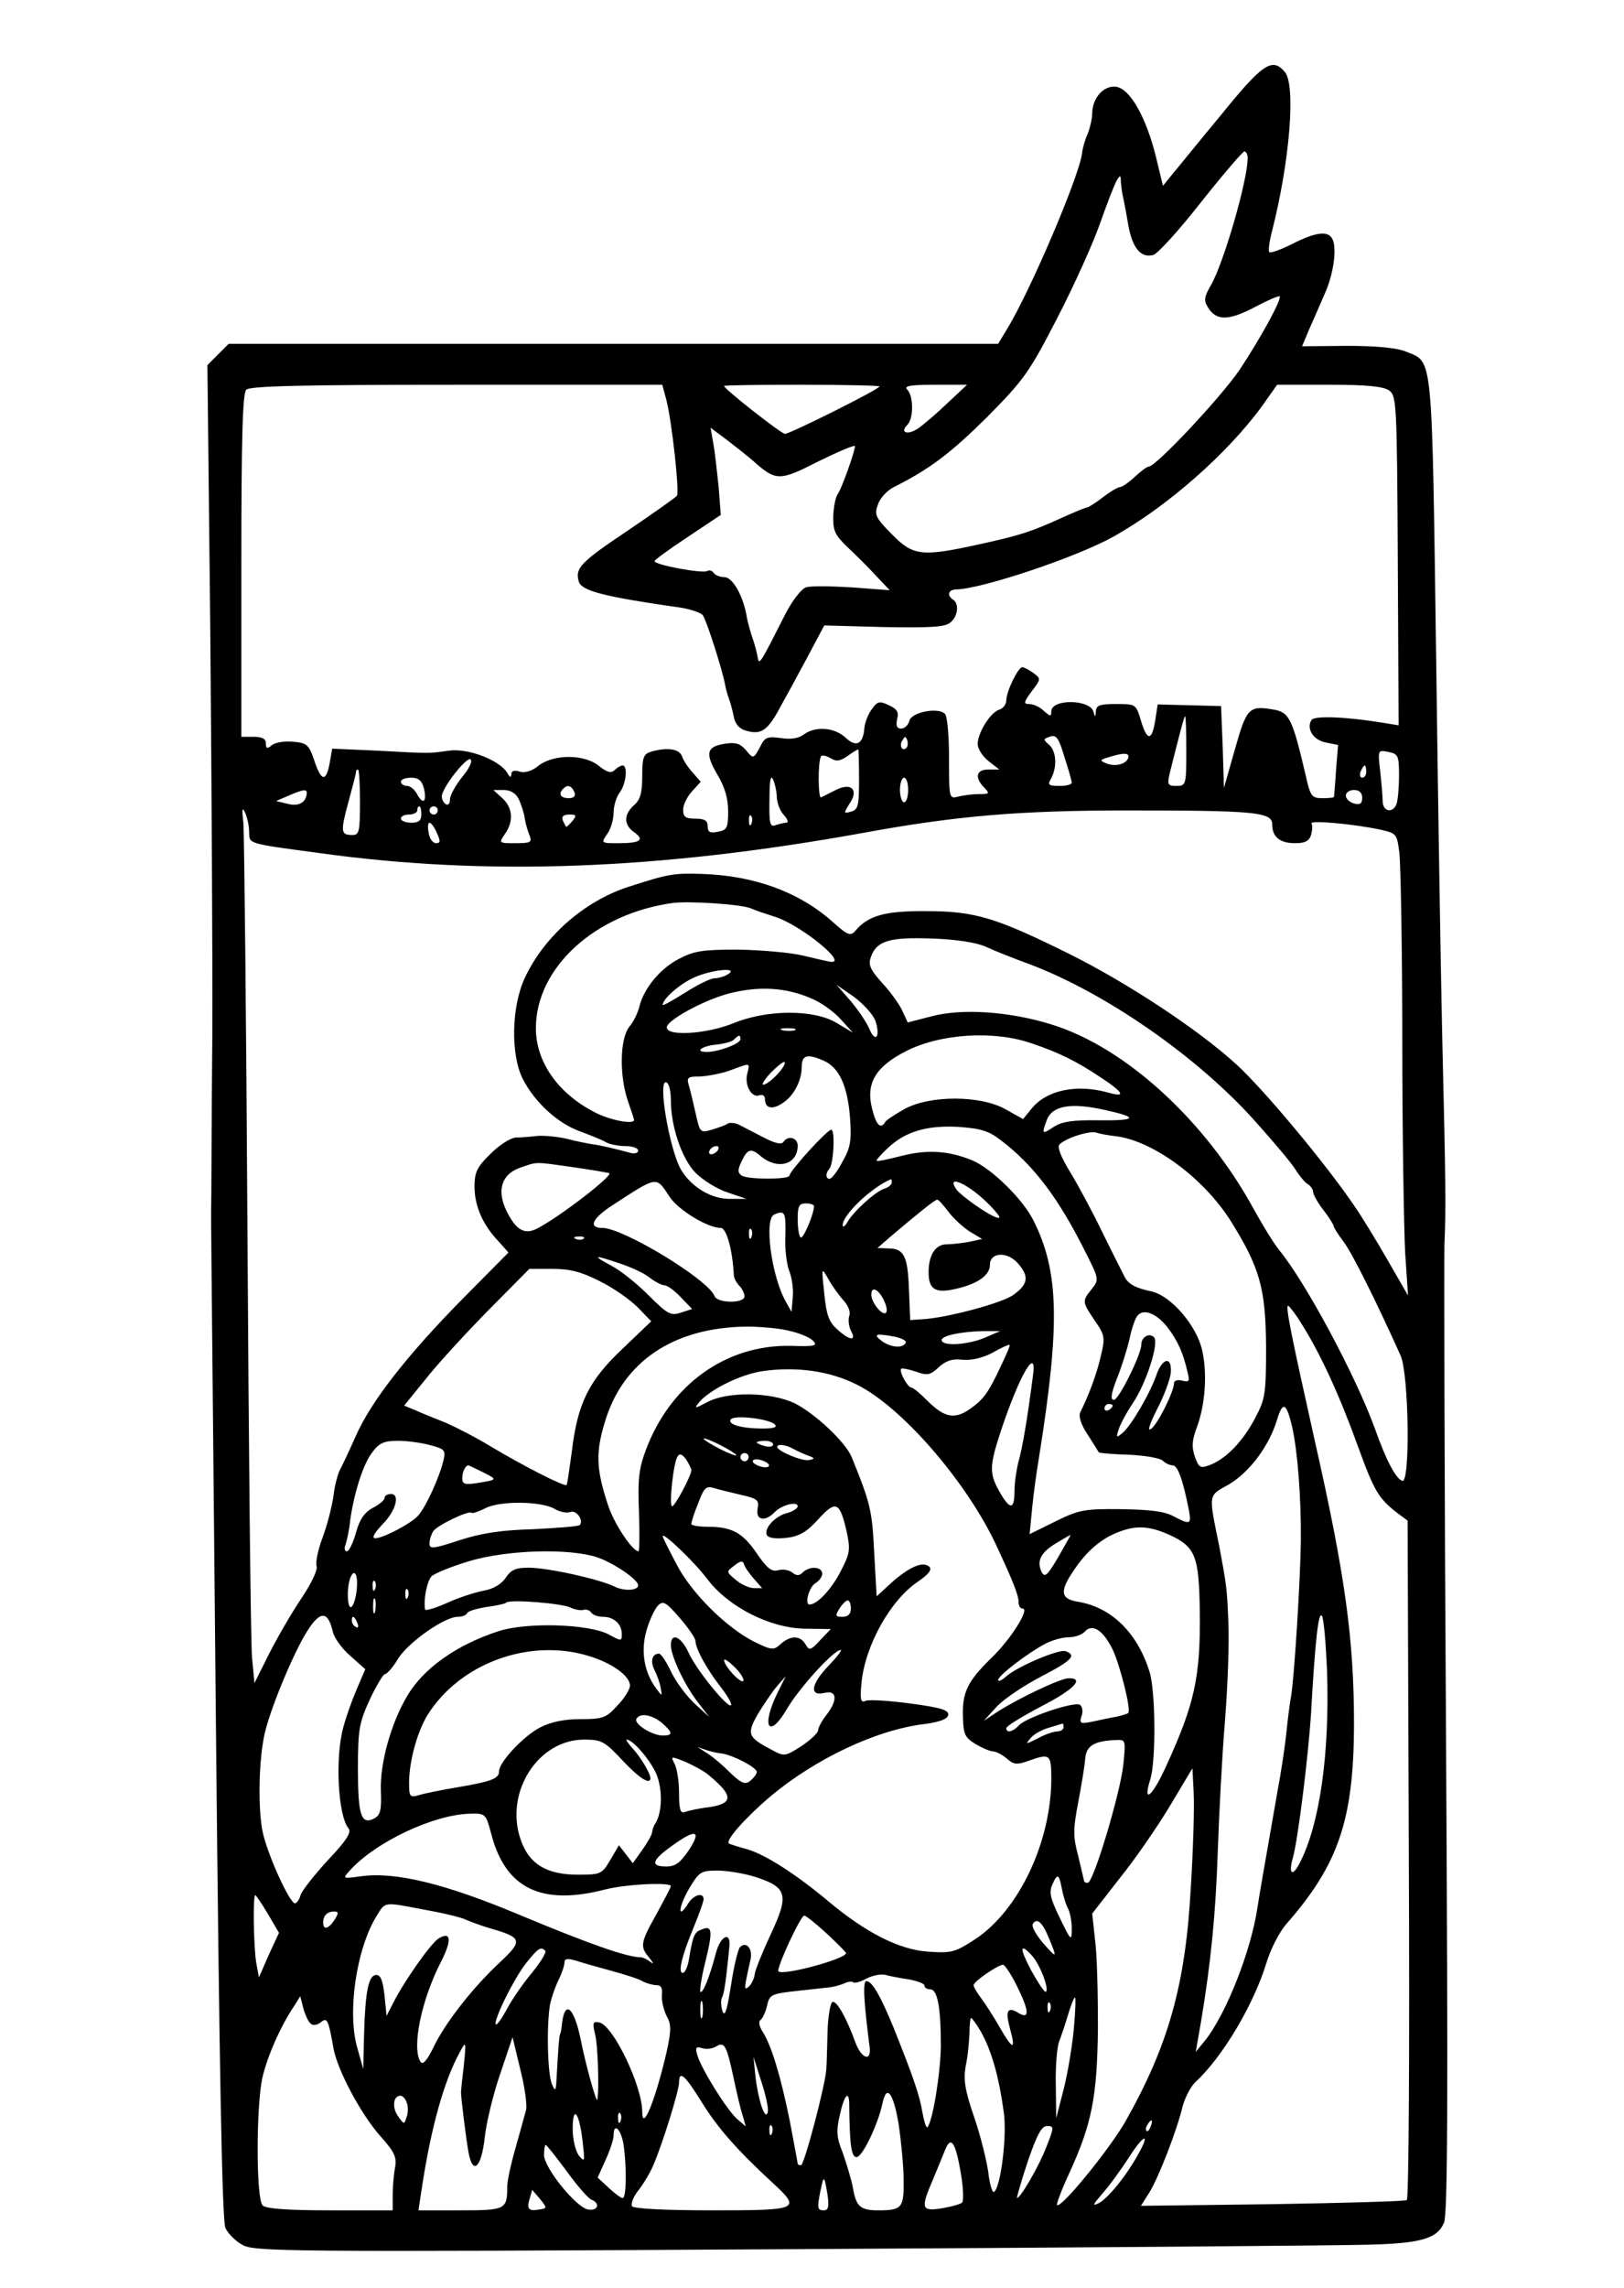 <?xml version="1.0" encoding="UTF-8" standalone="yes"?>
<svg version="1.0" xmlns="http://www.w3.org/2000/svg" width="397" height="559" viewBox="0 0 397 559" preserveAspectRatio="xMidYMid meet">
  <g transform="translate(0,559) scale(0.1,-0.1)" fill="#000000" stroke="none">
    <path d="M2984 5308 c-55 -66 -108 -132 -120 -146 l-21 -26 -17 70 c-24 98
-64 168 -98 172 -30 4 -58 -28 -58 -65 0 -12 -5 -34 -11 -50 -7 -15 -13 -37
-14 -49 -9 -60 -128 -339 -185 -431 l-20 -33 -940 0 -941 0 -26 -26 -26 -26 7
-642 c3 -352 6 -803 5 -1001 -2 -198 -2 -394 -3 -435 0 -41 6 -609 12 -1262 8
-815 15 -1194 23 -1211 6 -13 24 -32 41 -41 28 -17 98 -18 1336 -11 719 4
1355 9 1415 11 131 3 171 15 187 54 9 21 10 298 5 1172 -4 628 -5 1177 -4
1218 4 84 3 163 -5 490 -3 124 -10 541 -15 927 -11 774 -7 736 -74 764 -21 9
-72 14 -143 14 l-111 -1 18 43 c11 24 28 64 39 89 21 48 29 112 16 132 -11 19
-42 14 -97 -14 -28 -14 -53 -23 -56 -20 -3 3 0 27 7 53 43 169 58 355 31 387
-31 37 -55 20 -157 -106z m66 -104 c0 -55 -59 -258 -90 -311 -16 -28 -18 -37
-7 -54 20 -33 50 -33 113 0 32 17 60 29 62 27 6 -7 -47 -103 -98 -180 -46 -67
-204 -236 -222 -236 -4 0 -19 -11 -34 -25 -15 -14 -31 -25 -36 -25 -5 0 -24
-11 -42 -25 -18 -14 -36 -25 -39 -25 -4 0 -30 -11 -59 -24 -79 -36 -105 -44
-205 -66 -141 -31 -161 -28 -213 25 -40 40 -43 48 -34 72 5 16 23 35 39 43 88
44 139 83 228 171 90 91 103 109 171 241 41 79 88 183 105 232 17 48 35 95 41
105 8 14 10 14 10 -4 1 -11 3 -27 5 -35 2 -8 8 -39 13 -69 10 -57 31 -82 61
-74 10 2 63 60 117 129 54 68 102 124 106 124 4 0 8 -7 8 -16z m-1421 -591
c14 -56 32 -223 26 -234 -4 -5 -58 -43 -120 -85 -115 -77 -130 -92 -120 -125
7 -23 63 -37 252 -64 23 -4 46 -12 51 -18 9 -12 48 -133 55 -172 2 -11 7 -27
10 -35 3 -8 8 -27 11 -42 4 -19 15 -30 33 -34 34 -9 50 2 79 56 14 25 44 80
67 123 l42 79 146 -4 c113 -2 150 0 162 11 19 15 22 46 7 56 -16 10 -12 25 8
25 60 1 290 77 382 128 132 73 281 204 366 321 l36 51 127 0 c94 0 132 -4 147
-14 18 -14 19 -31 21 -416 l2 -402 -37 6 c-91 15 -169 18 -176 7 -13 -21 4
-49 35 -55 l30 -6 -5 -62 c-2 -35 -5 -64 -5 -65 -1 -2 -13 -3 -29 -3 -25 0
-29 5 -40 55 -32 137 -40 154 -76 161 -63 11 -68 6 -97 -96 l-27 -95 -3 100
-4 100 -77 2 -78 2 -6 -39 c-8 -51 -20 -51 -35 0 -12 40 -13 40 -61 40 -39 0
-48 -3 -49 -17 -1 -16 -2 -16 -6 -2 -8 31 -103 32 -103 1 0 -13 -2 -13 -18 1
-10 10 -26 17 -36 17 -14 0 -14 4 6 31 23 30 23 31 4 45 -11 8 -23 14 -27 14
-10 0 -39 -59 -39 -81 0 -10 -8 -20 -18 -23 -21 -7 -52 -56 -52 -84 0 -11 12
-30 26 -41 l27 -21 -27 0 c-30 0 -34 -20 -10 -44 14 -15 13 -16 -13 -16 -15 0
-38 -3 -50 -6 -23 -6 -23 -5 -23 93 0 54 -4 103 -10 109 -17 17 -82 4 -87 -17
-3 -11 -12 -19 -20 -19 -11 0 -13 7 -10 23 5 17 0 25 -20 34 -23 11 -28 10
-42 -10 -9 -12 -17 -33 -18 -46 -3 -39 -20 -48 -46 -23 -27 25 -74 29 -103 7
-12 -9 -32 -12 -56 -8 -31 4 -38 2 -48 -18 -18 -34 -18 -34 -37 -11 -14 16
-26 19 -51 15 -45 -7 -49 -23 -18 -76 18 -30 26 -58 26 -89 0 -41 -3 -46 -25
-50 -19 -4 -25 -1 -25 13 0 14 -7 19 -30 19 -24 0 -30 4 -30 22 0 12 10 32 22
45 l21 23 -20 23 c-11 12 -23 30 -26 40 -7 17 -34 22 -74 11 -20 -6 -23 -13
-23 -60 0 -42 -5 -58 -20 -71 -25 -22 -26 -48 0 -66 27 -19 15 -27 -37 -27
-44 0 -44 0 -29 22 9 12 16 36 16 53 0 16 7 39 15 49 16 21 20 66 7 66 -4 0
-13 -5 -19 -11 -9 -9 -19 -6 -39 10 -36 29 -111 29 -148 0 -16 -13 -33 -18
-46 -14 -13 4 -20 2 -20 -7 -1 -9 -4 -7 -10 4 -19 31 -96 61 -143 54 -52 -7
-41 -7 -173 0 l-112 5 -6 -35 c-9 -48 -21 -45 -38 7 -13 38 -18 42 -52 45 -21
2 -44 -2 -52 -9 -11 -9 -14 -8 -14 5 0 11 -9 16 -30 16 l-30 0 0 418 c0 312 3
421 12 430 9 9 137 12 515 12 l502 0 10 -37z m521 33 c0 -7 -219 -116 -231
-116 -9 0 -149 110 -149 117 0 2 86 3 190 3 105 0 190 -2 190 -4z m166 -41
c-26 -25 -59 -53 -72 -62 -26 -17 -45 -10 -26 9 16 16 15 71 0 86 -9 9 6 12
67 12 l79 0 -48 -45z m-476 -140 c57 -51 65 -51 161 -2 49 24 89 41 89 37 0
-13 -33 -105 -42 -117 -5 -6 -10 -30 -11 -53 -1 -36 4 -47 33 -75 19 -18 51
-49 70 -70 l35 -37 -92 7 c-51 3 -102 4 -113 0 -11 -4 -33 -32 -49 -63 -65
-128 -65 -128 -69 -107 -2 11 -7 31 -12 45 -5 14 -11 36 -14 50 -8 53 -35 100
-55 100 -11 0 -23 5 -26 10 -4 6 -11 8 -16 5 -11 -7 -129 15 -129 24 0 3 37
30 81 59 l81 54 -5 66 c-4 37 -9 85 -13 107 l-7 40 39 -29 c21 -16 50 -39 64
-51z m1060 -710 c0 -83 -1 -85 -24 -85 -22 0 -23 3 -16 33 27 108 35 137 37
137 2 0 3 -38 3 -85z m-280 -77 c0 -5 -14 -8 -30 -8 -27 0 -30 2 -20 19 15 29
12 67 -6 82 -14 12 -14 14 2 19 16 6 22 -2 36 -49 10 -31 18 -59 18 -63z
m-404 85 c-10 -10 -19 5 -10 18 6 11 8 11 12 0 2 -7 1 -15 -2 -18z m-116 -77
c0 -65 -2 -74 -20 -79 -18 -5 -18 -4 -3 20 23 34 4 52 -34 33 -16 -8 -31 -16
-36 -18 -7 -4 -8 87 0 100 2 4 12 2 23 -4 14 -9 23 -8 42 5 12 9 24 16 26 16
1 1 2 -32 2 -73z m1320 9 c0 -30 -3 -60 -6 -69 -9 -24 -34 -19 -34 7 0 12 -3
45 -6 73 -6 52 -6 52 20 47 24 -5 26 -9 26 -58z m-662 43 c-6 -16 -34 -22 -56
-12 -14 6 -13 8 8 14 38 12 52 11 48 -2z m-1628 -46 c-16 -20 -30 -45 -30 -55
0 -10 -4 -15 -10 -12 -5 3 -10 12 -10 19 0 21 60 97 70 91 6 -4 -3 -23 -20
-43z m2210 13 c0 -8 -4 -15 -10 -15 -5 0 -7 7 -4 15 4 8 8 15 10 15 2 0 4 -7
4 -15z m-2460 -75 c0 -71 -2 -80 -18 -80 -29 0 -30 7 -11 78 10 37 19 70 19
75 0 4 2 7 5 7 3 0 5 -36 5 -80z m1019 11 c1 -14 8 -33 18 -43 9 -10 11 -18 5
-18 -6 0 -17 -3 -26 -6 -14 -5 -16 4 -15 62 0 48 3 63 9 49 5 -11 9 -31 9 -44z
m-863 24 c8 -33 -1 -43 -16 -16 -6 12 -17 21 -25 21 -8 0 -15 5 -15 10 0 6 11
10 25 10 18 0 26 -7 31 -25z m1184 -5 c0 -16 -4 -30 -10 -30 -5 0 -10 14 -10
30 0 17 5 30 10 30 6 0 10 -13 10 -30z m-816 -5 c4 -10 -1 -15 -14 -15 -20 0
-26 11 -13 23 10 11 20 8 27 -8z m-654 -2 c-1 -23 -19 -34 -46 -27 l-29 7 30
13 c35 15 45 17 45 7z m518 -15 c6 -13 13 -34 15 -48 2 -14 8 -33 12 -42 6
-16 1 -18 -34 -18 -42 0 -42 0 -27 22 22 31 20 64 -6 88 l-22 20 25 0 c17 0
30 -8 37 -22z m2062 3 c0 -14 -5 -18 -20 -14 -11 3 -20 12 -20 19 0 8 9 14 20
14 13 0 20 -7 20 -19z m-2721 -83 c1 -30 -8 -28 171 -52 410 -57 831 -41 1329
49 229 42 384 55 647 55 313 0 354 -4 354 -34 0 -31 19 -46 56 -46 24 0 34 5
39 20 3 11 4 23 1 28 -5 9 103 -1 169 -15 39 -9 40 -10 46 -58 3 -28 7 -234 7
-460 0 -225 4 -457 7 -515 l7 -105 -49 85 c-27 47 -64 108 -83 135 -69 102
-222 285 -288 345 -92 84 -263 197 -407 269 -180 89 -231 105 -350 105 -102 1
-143 -11 -174 -48 -12 -14 -19 -11 -58 24 -82 72 -191 111 -318 115 -69 2 -81
0 -180 -32 -107 -35 -205 -121 -252 -222 -33 -70 -35 -188 -5 -247 29 -57 86
-109 140 -128 26 -10 55 -21 64 -27 10 -5 31 -9 48 -9 16 0 30 -5 30 -11 0 -6
-8 -8 -17 -6 -37 10 -79 20 -98 22 -11 2 -38 7 -60 13 -22 5 -53 8 -70 7 -16
-2 -41 -4 -54 -4 -13 -1 -40 -18 -62 -40 -33 -32 -39 -45 -39 -80 0 -47 20
-93 58 -133 l25 -28 -111 -112 c-138 -140 -226 -253 -263 -338 -16 -36 -33
-72 -38 -81 -5 -9 -13 -38 -16 -65 -4 -27 -16 -73 -27 -102 -11 -29 -17 -60
-14 -68 3 -9 -12 -41 -36 -77 -23 -34 -58 -94 -79 -135 l-37 -74 -6 64 c-3 34
-8 497 -11 1028 -3 531 -8 985 -10 1010 -4 33 -3 40 4 25 5 -11 10 -32 10 -47z
m421 42 c0 -15 -7 -20 -25 -20 -14 0 -25 5 -25 10 0 6 9 10 20 10 11 0 20 5
20 10 0 6 2 10 5 10 3 0 5 -9 5 -20z m40 10 c0 -5 -4 -10 -10 -10 -5 0 -10 5
-10 10 0 6 5 10 10 10 6 0 10 -4 10 -10z m330 -25 c-7 -8 -14 -15 -15 -15 -2
0 -5 7 -9 15 -4 10 1 15 16 15 17 0 18 -2 8 -15z m437 -7 c-3 -8 -6 -5 -6 6
-1 11 2 17 5 13 3 -3 4 -12 1 -19z m-769 -23 c9 -20 9 -25 -2 -25 -8 0 -16 11
-18 25 -3 14 -2 25 2 25 4 0 12 -11 18 -25z m767 -184 c11 -5 38 -14 60 -21
60 -19 175 -111 138 -110 -5 0 -35 7 -68 15 -33 8 -105 14 -161 15 -87 0 -107
-3 -145 -23 -46 -24 -85 -72 -96 -116 -3 -14 -14 -37 -25 -50 -23 -30 -24
-120 -3 -181 8 -23 15 -44 15 -46 0 -12 -57 -1 -93 17 -92 46 -147 124 -147
207 0 148 145 280 335 306 41 5 165 -3 190 -13z m575 -94 c19 -9 67 -28 105
-42 185 -69 412 -226 553 -384 44 -49 88 -101 98 -117 10 -16 24 -33 31 -37 7
-4 13 -13 13 -19 0 -6 11 -26 25 -44 14 -18 25 -36 25 -39 0 -3 11 -21 24 -38
21 -27 82 -150 140 -279 20 -46 24 -312 4 -306 -16 6 -39 49 -67 128 -47 129
-169 357 -234 436 -13 16 -40 60 -61 98 -118 217 -314 397 -495 453 -103 32
-219 40 -294 20 l-58 -15 -12 26 c-6 15 -28 46 -49 69 -31 34 -36 46 -29 65
14 40 47 49 151 45 59 -2 108 -10 130 -20z m-630 -67 c-8 -5 -23 -10 -33 -10
-10 0 -42 -16 -72 -35 -30 -19 -55 -33 -55 -30 0 14 40 50 75 66 42 20 113 27
85 9z m205 -60 c22 -9 54 -32 70 -50 l30 -33 -40 24 c-55 33 -168 33 -250 0
-65 -27 -165 -34 -165 -11 0 17 87 65 149 82 75 20 143 16 206 -12z m155 -54
c13 -39 0 -56 -15 -19 -7 16 -28 47 -46 68 l-34 39 42 -29 c23 -17 47 -43 53
-59z m-197 -23 c-7 -2 -21 -2 -30 0 -10 3 -4 5 12 5 17 0 24 -2 18 -5z m-133
-22 c0 -11 -54 -31 -82 -31 -32 0 -12 15 24 18 18 2 37 7 42 12 12 12 16 13
16 1z m712 -10 c68 -23 110 -44 170 -84 56 -37 61 -49 16 -36 -76 21 -148 6
-185 -38 l-22 -27 -43 24 c-60 34 -183 35 -246 1 -23 -13 -45 -27 -48 -32 -11
-19 -22 -8 -32 32 -16 62 8 103 83 141 84 43 215 51 307 19z m-507 -43 c37
-17 57 -62 63 -139 4 -57 1 -73 -19 -108 -12 -23 -26 -41 -31 -41 -10 0 -10
14 -1 24 11 11 15 96 5 96 -10 0 -102 -101 -102 -112 0 -10 -102 -10 -117 0
-10 7 -10 14 0 35 14 30 23 33 46 13 41 -35 91 -22 91 25 0 20 -24 26 -35 9
-4 -7 -22 -3 -48 11 -23 12 -50 26 -60 31 -10 5 -22 6 -28 3 -5 -4 -23 -10
-39 -15 -28 -8 -29 -7 -39 38 -6 26 -13 57 -17 70 -6 20 -3 22 27 22 19 1 52
7 74 15 51 19 48 19 42 -7 -8 -28 10 -61 29 -54 8 3 14 -1 14 -9 0 -23 18 -27
43 -10 28 18 47 55 47 90 0 28 15 31 55 13z m-115 -33 c-13 -14 -28 -25 -34
-25 -5 0 3 13 19 30 16 16 31 28 33 25 3 -3 -5 -16 -18 -30z m-260 -63 c0 -65
27 -143 60 -177 18 -18 53 -40 78 -48 l47 -16 -39 0 c-46 -1 -95 28 -121 71
-29 50 -59 228 -35 213 6 -3 10 -23 10 -43z m1062 -24 c82 -18 78 -26 -15 -25
-64 1 -91 -3 -111 -16 -29 -19 -30 -19 -17 17 14 35 59 43 143 24z m-255 -74
c79 -60 140 -140 205 -270 35 -69 35 -70 17 -93 -24 -30 -24 -31 7 -77 25 -36
26 -42 15 -87 -10 -44 -29 -95 -50 -137 -5 -9 1 -30 18 -55 14 -22 26 -41 27
-43 1 -2 34 -5 74 -6 39 -2 76 -8 83 -15 6 -6 17 -11 24 -11 12 0 25 -36 39
-108 7 -37 4 -38 -38 -16 -22 12 -60 16 -129 17 -89 1 -102 -2 -159 -30 l-63
-31 6 62 c3 33 11 90 17 126 52 326 49 454 -14 579 -27 53 -102 126 -149 146
-58 24 -111 27 -173 11 -32 -8 -59 -14 -61 -12 -2 1 10 15 26 30 43 41 95 57
173 53 55 -4 74 -9 105 -33z m282 10 c91 -12 213 -102 279 -206 72 -115 86
-166 87 -308 0 -116 -2 -128 -27 -175 -30 -57 -71 -99 -110 -114 -24 -9 -27
-7 -37 20 -8 23 -7 39 3 67 22 56 28 134 15 192 -13 61 -76 134 -124 145 -39
8 -57 18 -66 36 -4 8 -28 55 -52 104 -24 50 -60 117 -80 150 -24 39 -33 63
-27 69 16 16 73 34 90 29 8 -3 30 -7 49 -9z m-974 -34 c-3 -5 -11 -10 -16 -10
-6 0 -7 5 -4 10 3 6 11 10 16 10 6 0 7 -4 4 -10z m-358 -41 c43 -6 84 -13 92
-15 13 -4 -122 -108 -177 -136 -30 -15 -51 -3 -74 44 -24 50 -12 89 33 105 43
15 35 15 126 2z m240 -73 c21 -32 93 -76 125 -76 14 0 29 -54 32 -117 1 -7 7
-18 14 -25 6 -6 12 -18 12 -25 0 -18 -66 -17 -73 0 -15 41 -224 167 -274 167
-36 0 -26 23 25 56 111 72 105 71 139 20z m543 35 c0 -5 -8 -12 -18 -15 -22
-7 -75 -55 -90 -81 -6 -11 -12 -15 -12 -8 0 25 70 92 118 112 1 1 2 -3 2 -8z
m240 -56 c25 -26 29 -34 15 -29 -23 8 -86 53 -97 68 -28 41 34 11 82 -39z
m-101 -16 c12 -16 36 -38 52 -48 l30 -18 -32 -7 c-17 -3 -42 -6 -55 -6 -27 0
-44 -26 -44 -68 0 -43 17 -53 70 -40 51 12 80 33 80 58 0 31 42 33 68 4 28
-32 26 -51 -10 -77 -26 -20 -164 -57 -223 -60 l-30 -2 -3 75 c-3 82 -12 100
-51 100 l-26 1 31 27 c65 55 109 91 115 91 3 1 15 -13 28 -30z m-329 14 c-1
-21 -27 -82 -33 -76 -4 3 -7 24 -7 45 0 31 3 38 20 38 11 0 20 -3 20 -7z m-70
-70 c-2 -32 3 -71 9 -87 7 -17 11 -46 9 -65 l-3 -36 -14 25 c-35 61 -54 203
-28 213 26 11 28 5 27 -50z m-83 -5 c-3 -8 -6 -5 -6 6 -1 11 2 17 5 13 3 -3 4
-12 1 -19z m-410 -4 c-3 -3 -12 -4 -19 -1 -8 3 -5 6 6 6 11 1 17 -2 13 -5z
m89 -61 c27 -9 60 -24 73 -35 13 -10 29 -18 35 -18 7 0 25 -13 40 -29 l28 -29
-28 -9 c-24 -8 -32 -4 -79 43 -28 28 -69 61 -91 72 -48 26 -43 27 22 5z m-50
-43 c33 -16 74 -45 93 -64 l33 -34 -70 -67 c-83 -78 -110 -134 -124 -250 -6
-44 -11 -81 -13 -83 -5 -5 -110 49 -185 94 -36 22 -85 47 -110 58 -25 10 -58
23 -73 30 l-29 12 52 64 c28 36 97 111 153 168 l101 102 57 0 c42 0 70 -7 115
-30z m596 -47 c12 -13 18 -29 14 -38 -3 -9 -1 -25 4 -36 15 -26 -3 -25 -34 4
-20 18 -26 35 -31 87 -7 65 -7 65 10 35 9 -16 26 -40 37 -52z m98 2 c7 -14 10
-28 6 -32 -9 -9 -36 25 -36 44 0 21 16 15 30 -12z m1021 -58 c46 -72 94 -177
138 -299 41 -113 51 -129 99 -166 l23 -17 3 -828 c2 -455 0 -830 -5 -832 -4
-3 -152 -7 -329 -10 l-321 -4 21 33 c23 38 67 151 81 210 6 22 20 49 32 60 66
61 142 189 173 291 10 33 32 76 49 95 127 145 164 254 165 485 0 209 -21 365
-97 700 -58 260 -71 325 -64 325 3 -1 18 -20 32 -43z m-326 -11 c24 -32 37
-60 48 -108 6 -23 4 -25 -13 -21 -12 3 -20 0 -20 -6 0 -20 -38 -97 -55 -111
-11 -9 -6 8 13 46 17 32 32 73 34 89 4 43 -21 39 -36 -7 -17 -46 -60 -120 -82
-139 -15 -12 -16 -12 -9 10 4 12 20 42 35 64 33 50 64 147 51 160 -12 12 -31
0 -31 -18 0 -24 -55 -135 -67 -135 -9 0 -7 15 7 51 11 27 25 71 31 97 5 25 14
52 20 58 15 18 47 5 74 -30z m-927 -7 c24 -5 51 -16 59 -24 13 -13 6 -15 -54
-13 -158 3 -294 -94 -354 -254 -18 -48 -20 -73 -17 -153 2 -52 1 -95 -1 -95
-15 0 -61 69 -75 114 -29 88 -30 128 -7 203 44 147 168 230 346 232 33 0 80
-4 103 -10z m482 -16 c-40 -18 -104 -23 -108 -8 -3 11 45 22 103 23 l40 0 -35
-15z m-221 1 c17 -4 28 -10 25 -15 -8 -14 -38 -11 -60 6 -21 16 -12 18 35 9z
m256 -75 c-30 -64 -42 -79 -75 -102 -36 -25 -61 -20 -100 18 -19 19 -37 35
-42 35 -9 0 -31 40 -25 46 2 2 18 -1 36 -7 28 -10 35 -9 56 11 18 16 33 21 58
18 21 -2 48 4 73 17 21 12 40 21 42 19 2 -1 -9 -26 -23 -55z m80 -21 c-14
-108 -26 -177 -35 -208 -5 -19 -10 -52 -10 -72 0 -48 -11 -48 -38 0 -24 43
-23 62 5 147 46 138 89 210 78 133z m-430 -21 c109 -54 265 -234 338 -387 43
-92 57 -127 57 -144 0 -9 4 -16 10 -16 18 0 -29 -75 -76 -120 -59 -58 -72 -84
-70 -144 1 -44 5 -51 31 -67 17 -10 36 -18 44 -18 8 -1 23 -9 33 -18 16 -14
24 -15 52 -5 53 19 56 17 56 -45 -1 -154 -79 -319 -185 -390 -51 -33 -58 -35
-117 -31 -70 5 -151 46 -243 123 -80 67 -154 114 -198 127 -23 6 -43 13 -45
14 -10 7 40 63 101 115 110 92 259 163 377 177 37 5 56 12 58 22 2 12 -17 18
-91 28 -51 7 -101 10 -110 7 -13 -6 -15 1 -11 44 9 91 70 201 138 247 25 17
35 29 28 36 -15 15 -49 0 -92 -38 l-37 -34 -6 107 c-5 103 -9 120 -55 233 -15
37 -90 107 -140 132 -58 27 -162 29 -212 3 -32 -17 -34 -17 -21 -1 26 31 101
68 154 76 83 12 165 1 232 -33z m625 -51 c0 -3 -4 -8 -10 -11 -5 -3 -10 -1
-10 4 0 6 5 11 10 11 6 0 10 -2 10 -4z m439 -53 c13 -59 22 -171 21 -278 -1
-91 -16 -335 -24 -380 -3 -16 -8 -55 -11 -85 -3 -30 -12 -93 -21 -140 -37
-212 -45 -257 -50 -290 -16 -107 -76 -259 -128 -325 l-23 -28 13 74 c24 143
36 265 41 418 3 85 10 225 17 310 7 86 11 194 9 241 -3 88 -5 99 -22 190 -27
134 -29 124 24 154 50 30 98 94 117 158 14 46 23 41 37 -19z m-1265 7 c7 -7
-3 -10 -29 -10 -53 0 -86 10 -79 22 8 12 94 2 108 -12z m-94 -75 c0 -3 -18 4
-40 15 -22 11 -40 23 -40 25 0 3 18 -4 40 -15 22 -11 40 -23 40 -25z m-747 24
c34 -9 37 -12 31 -37 -10 -42 -43 -114 -62 -135 -20 -22 -100 -62 -108 -54 -4
3 6 17 20 32 33 32 45 75 22 75 -9 0 -16 -4 -16 -10 0 -5 -13 -16 -29 -24 -20
-11 -32 -28 -41 -61 -7 -25 -17 -45 -22 -45 -6 0 -7 8 -3 17 3 10 9 36 11 58
9 66 32 140 55 168 16 22 29 27 62 27 23 0 59 -5 80 -11z m837 2 c0 -5 -9 -7
-20 -4 -11 3 -20 7 -20 9 0 2 9 4 20 4 11 0 20 -4 20 -9z m48 -10 c9 -5 26
-13 37 -17 17 -6 18 -8 3 -11 -16 -4 -78 22 -78 32 0 8 19 6 38 -4z m-248 -53
c0 -13 -40 -88 -47 -88 -8 0 3 106 13 121 5 9 11 7 21 -6 7 -11 13 -23 13 -27z
m140 32 c0 -5 -4 -10 -10 -10 -5 0 -10 5 -10 10 0 6 5 10 10 10 6 0 10 -4 10
-10z m50 -20 c0 -5 -9 -6 -20 -3 -11 3 -20 9 -20 13 0 5 9 6 20 3 11 -3 20 -9
20 -13z m-701 -16 c38 -19 38 -19 -11 -27 -32 -5 -38 -3 -38 12 0 15 8 31 15
31 1 0 16 -7 34 -16z m632 -56 c41 -9 45 -13 41 -34 -5 -28 18 -33 42 -8 18
18 56 27 56 14 0 -5 -11 -12 -24 -16 -31 -7 -60 -39 -51 -55 5 -7 22 -9 49 -6
31 4 49 15 77 46 43 47 52 42 69 -32 9 -43 8 -52 -15 -96 -22 -43 -57 -81 -76
-81 -13 0 -1 43 14 52 9 5 17 16 17 23 0 18 -31 20 -48 3 -8 -8 -15 -8 -25 0
-7 6 -22 9 -34 6 -16 -5 -28 4 -53 41 -35 51 -61 65 -121 65 -21 0 -39 3 -39
7 0 4 7 27 17 51 14 37 19 42 37 37 12 -4 42 -11 67 -17z m-454 -35 c12 -7 29
-10 37 -7 15 6 34 -21 23 -32 -3 -3 -54 -7 -114 -10 -78 -2 -128 -10 -180 -27
-64 -21 -73 -22 -73 -8 0 9 4 22 9 30 9 14 87 52 94 45 2 -2 17 3 33 11 35 19
139 18 171 -2z m1500 -62 c66 -30 74 -52 76 -188 2 -160 -13 -226 -81 -375
-34 -76 -60 -99 -40 -35 14 44 13 217 -2 263 -30 96 -94 158 -176 171 -42 7
-44 26 -8 78 31 46 66 76 108 92 44 17 75 15 123 -6z m-1127 -110 c52 -68 154
-119 238 -120 l63 -1 -26 -27 c-24 -26 -27 -26 -36 -10 -13 22 -37 22 -61 0
-17 -15 -21 -15 -64 6 -68 34 -155 120 -191 191 -18 34 -33 64 -33 67 0 11 77
-62 110 -106z m857 55 c-27 -46 -33 -51 -41 -36 -12 27 -2 47 36 70 18 11 34
20 35 20 1 0 -13 -24 -30 -54z m-1126 -1 c40 -14 99 -54 99 -68 0 -13 -34 -15
-58 -3 -37 18 -162 46 -210 46 -31 0 -43 -5 -56 -25 -10 -15 -30 -27 -53 -31
-21 -4 -62 -17 -90 -30 -29 -13 -53 -20 -54 -16 -4 26 5 69 16 81 7 7 49 24
92 37 95 28 245 32 314 9z m382 -52 l20 -23 -20 0 c-11 0 -31 9 -44 20 -24 20
-24 20 -4 35 15 12 21 13 24 3 2 -7 13 -23 24 -35z m-971 -27 c-2 -20 -8 -39
-13 -42 -10 -6 -12 46 -3 70 10 27 20 9 16 -28z m45 2 c-3 -8 -6 -5 -6 6 -1
11 2 17 5 13 3 -3 4 -12 1 -19z m80 -20 c-3 -8 -6 -5 -6 6 -1 11 2 17 5 13 3
-3 4 -12 1 -19z m-80 -35 c-3 -10 -5 -4 -5 12 0 17 2 24 5 18 2 -7 2 -21 0
-30z m479 9 c11 -5 24 -7 31 -5 6 2 14 -1 18 -6 3 -6 16 -11 29 -11 27 0 46
-18 46 -42 0 -18 -1 -18 -32 -1 -50 26 -201 30 -269 8 -104 -34 -184 -91 -224
-159 -40 -68 -66 -164 -64 -230 2 -47 -1 -60 -15 -68 -33 -18 -41 6 -41 120 0
97 3 113 29 170 16 34 33 62 37 62 5 0 20 17 33 39 26 40 113 101 145 101 11
0 21 4 23 9 2 5 23 11 47 15 24 3 47 8 49 11 9 8 138 -2 158 -13z m304 -80 c0
-20 29 -72 63 -115 16 -21 27 -40 24 -43 -8 -8 -86 88 -104 129 -18 39 -43 50
-43 18 0 -27 34 -99 67 -141 l27 -35 -37 34 c-20 19 -46 54 -57 78 -11 23 -24
43 -29 43 -17 0 -22 -19 -11 -40 6 -12 13 -31 15 -43 4 -22 4 -22 -11 -2 -29
39 -38 90 -24 140 7 26 20 53 28 62 13 13 19 10 53 -29 21 -24 38 -49 39 -56z
m380 78 c0 -13 -7 -20 -20 -20 -18 0 -19 2 -8 20 7 11 16 20 20 20 5 0 8 -9 8
-20z m-1266 -58 c4 -15 23 -41 43 -58 l36 -32 -21 -49 c-12 -28 -27 -70 -33
-94 -20 -73 -13 -214 13 -246 8 -9 -6 -31 -50 -77 -33 -36 -63 -74 -67 -85 -3
-12 -10 -21 -14 -21 -13 0 -68 121 -79 175 -11 53 -10 164 3 230 10 57 71 205
106 260 32 51 51 50 63 -3z m2430 -92 c7 -205 -18 -378 -67 -472 -18 -35 -28
-26 -16 15 12 44 37 243 44 352 10 179 18 246 26 238 5 -5 10 -65 13 -133z
m-2370 114 c3 -8 2 -12 -4 -9 -6 3 -10 10 -10 16 0 14 7 11 14 -7z m1845 -62
c18 -36 47 -150 39 -157 -2 -2 -15 -6 -28 -9 -14 -2 -40 -8 -59 -12 -30 -6
-33 -5 -27 14 4 11 2 23 -4 27 -14 9 -135 -32 -150 -51 -14 -15 -30 -19 -30
-6 0 5 38 28 85 53 80 41 107 69 68 69 -20 0 -119 -47 -173 -81 l-35 -23 32
35 c18 19 66 51 108 73 75 39 88 52 60 62 -16 6 -120 -38 -147 -63 -10 -9 -18
-12 -18 -7 1 11 73 66 115 88 17 9 42 16 57 16 15 0 33 6 40 14 18 20 44 4 67
-42z m-1282 -17 c58 -17 103 -49 103 -73 0 -9 -14 -32 -31 -49 -27 -30 -35
-33 -90 -33 -40 0 -73 -7 -98 -20 -40 -20 -101 -85 -101 -107 0 -18 -17 -25
-99 -39 -42 -7 -86 -16 -98 -20 -21 -6 -23 -3 -23 30 0 53 20 125 45 166 79
126 247 188 392 145z m590 -23 c-44 -45 -50 -77 -12 -68 31 8 34 -17 5 -54
-11 -14 -20 -31 -20 -37 0 -7 -19 -24 -41 -39 -41 -26 -42 -26 -76 -7 -55 29
-58 37 -30 86 14 23 35 54 46 67 l22 25 -20 -40 c-42 -85 -21 -116 24 -38 29
49 112 141 130 142 5 1 -8 -16 -28 -37z m-210 -39 c-7 -6 -46 36 -47 51 0 5
12 -3 27 -18 14 -14 23 -29 20 -33z m-199 -102 c27 -24 28 -31 2 -31 -26 0
-72 29 -64 41 9 15 37 10 62 -10z m982 -11 c0 -5 -7 -10 -15 -10 -9 0 -30 -7
-48 -17 -30 -15 -31 -15 -18 0 7 10 28 21 45 26 17 5 32 10 34 10 1 1 2 -3 2
-9z m-1079 -80 c41 -44 69 -62 69 -44 0 11 -23 50 -43 72 -11 12 -18 22 -15
22 15 0 58 -50 73 -85 15 -38 14 -93 -3 -120 -4 -5 -7 -15 -8 -22 -1 -7 -12
-26 -25 -44 l-22 -31 -17 22 -17 22 -21 -36 c-21 -35 -23 -36 -80 -36 -77 0
-120 27 -140 88 -38 115 44 242 156 242 42 0 50 -4 93 -50z m1225 -12 c-8 -71
-73 -288 -87 -288 -5 0 -9 2 -9 5 0 2 -7 29 -14 60 -13 48 -13 65 0 133 8 42
16 90 17 107 3 30 22 42 76 44 23 1 23 0 17 -61z m-981 28 c27 -4 85 -34 85
-45 0 -5 -7 -14 -15 -21 -13 -11 -22 -8 -53 22 -20 20 -46 41 -57 47 l-20 13
20 -7 c11 -4 29 -8 40 -9z m-31 -54 c59 -49 59 -68 0 -77 -26 -3 -53 -9 -60
-12 -11 -4 -14 7 -14 47 0 28 -5 60 -11 71 -10 19 -9 19 28 4 20 -9 46 -23 57
-33z m1177 -274 c-13 -238 -55 -386 -161 -573 -41 -70 -157 -212 -166 -202 -2
2 11 37 30 78 55 120 68 185 70 354 0 83 -2 179 -7 215 l-7 65 67 86 c38 47
93 127 123 177 l55 92 3 -59 c2 -33 -1 -137 -7 -233z m-1711 135 c34 -136 122
-180 280 -139 51 13 160 18 160 8 0 -3 -16 -33 -35 -68 -40 -71 -41 -80 -17
-108 10 -13 11 -16 2 -9 -8 6 -18 11 -23 11 -36 1 -122 31 -295 103 -183 77
-306 107 -390 95 -45 -6 -45 -6 -27 14 63 70 207 138 296 139 35 1 37 -1 49
-46z m484 -43 c-21 -31 -33 -40 -55 -40 -40 0 -36 15 13 50 59 43 74 39 42
-10z m164 -66 c77 -25 81 -44 36 -140 -20 -43 -38 -87 -39 -97 -1 -10 -7 -23
-14 -30 -10 -9 -11 -6 -7 16 3 15 8 38 11 51 5 26 -11 44 -26 29 -5 -5 -15
-47 -22 -93 -10 -63 -15 -79 -21 -63 -4 13 -4 27 -1 33 4 6 8 32 11 58 3 26 6
56 7 66 4 39 -22 27 -33 -16 -15 -57 -32 -100 -38 -94 -2 3 3 37 13 76 18 74
16 87 -10 76 -17 -6 -21 -14 -30 -68 -3 -21 -10 -38 -16 -38 -12 0 -3 40 27
112 13 32 24 62 24 68 0 18 -25 11 -38 -11 -26 -41 -24 -9 2 36 25 42 29 45
70 45 24 0 66 -7 94 -16z m748 -29 c3 -16 9 -36 14 -46 6 -10 10 -33 10 -51 0
-32 -2 -30 -29 26 -24 49 -27 63 -18 83 12 27 16 25 23 -12z m-1941 -61 l27
-46 -25 -54 -24 -55 -7 38 c-6 42 -8 163 -2 163 2 0 16 -21 31 -46z m385 10
c45 -8 90 -19 99 -24 9 -4 35 -14 59 -21 80 -23 81 -30 22 -85 -65 -61 -132
-146 -161 -207 -15 -31 -26 -43 -31 -34 -22 34 2 151 50 244 27 53 25 76 -6
57 -19 -12 -83 -103 -109 -154 l-18 -35 -5 50 c-4 35 -9 50 -20 50 -19 0 -27
-39 -30 -145 l-2 -85 -14 50 c-26 87 -3 243 46 323 23 37 15 36 120 16z m-222
-24 c-15 -23 -28 -26 -28 -7 0 17 10 27 27 27 11 0 11 -4 1 -20z m1201 -32
c25 -23 47 -45 49 -49 6 -13 -154 -57 -165 -45 -6 6 54 136 63 136 4 0 28 -19
53 -42z m546 -15 c20 -48 19 -49 -16 -9 -17 20 -28 40 -24 46 10 16 24 3 40
-37z m-1232 -29 c3 -4 -11 -27 -32 -53 -21 -25 -49 -65 -61 -88 -13 -24 -25
-41 -28 -39 -7 8 45 114 75 151 29 36 35 40 46 29z m1190 -12 c19 -21 42 -80
34 -88 -3 -3 -18 20 -35 50 -30 56 -30 72 1 38z m-1028 -37 c33 -9 68 -20 77
-26 10 -5 25 -9 34 -9 10 0 14 -7 12 -24 -1 -13 4 -35 11 -50 12 -21 12 -35 2
-83 -27 -119 -61 -205 -61 -152 0 63 -71 211 -105 218 -16 3 -17 -1 -10 -30 7
-28 10 -140 5 -159 -2 -8 -29 88 -41 150 -16 76 -38 95 -45 37 -1 -12 -3 -24
-5 -27 -2 -5 -4 -29 -8 -100 -2 -40 -3 -42 -12 -21 -11 27 -13 148 -4 196 4
17 13 43 21 59 8 16 14 35 14 42 0 9 7 10 28 4 15 -5 54 -16 87 -25z m990 -35
c31 -62 33 -85 5 -68 -27 17 -33 6 -21 -38 15 -54 7 -53 -25 3 -15 26 -36 59
-46 72 -10 13 -18 27 -18 31 0 9 60 50 72 50 4 0 19 -22 33 -50z m-262 14 c20
-4 37 -10 37 -15 0 -5 6 -9 14 -9 18 0 26 -45 26 -139 -1 -67 -20 -185 -33
-198 -3 -2 -8 14 -12 36 -7 42 -21 83 -70 206 -33 80 -53 115 -67 115 -9 0 -7
-46 8 -162 4 -37 -21 -27 -36 15 -21 58 -45 100 -55 96 -5 -2 -11 -35 -12 -74
-1 -38 -2 -79 -3 -90 -2 -38 -54 -235 -62 -235 -4 0 -8 2 -8 4 0 3 -9 49 -19
103 -22 109 -45 186 -67 220 -8 12 -10 24 -5 28 5 3 12 18 16 34 6 28 10 30
73 37 37 4 74 8 82 9 8 1 23 5 33 9 10 5 20 6 23 3 3 -3 17 1 32 9 15 8 36 12
47 9 11 -3 37 -8 58 -11z m-1462 -109 c5 -4 16 -2 24 5 15 12 18 5 30 -63 9
-53 68 -164 116 -217 33 -37 39 -50 35 -74 -3 -16 -6 -46 -6 -67 l0 -39 -153
0 c-106 0 -157 4 -165 12 -16 16 -16 237 -1 310 11 50 43 125 78 177 l15 24 8
-31 c5 -17 13 -34 19 -37z m956 18 c-3 -10 -5 -2 -5 17 0 19 2 27 5 18 2 -10
2 -26 0 -35z m908 -30 c-4 -43 -15 -109 -25 -148 l-18 -70 -1 82 c-1 45 3 92
8 105 5 13 15 42 22 66 7 23 14 42 17 42 2 0 1 -35 -3 -77z m-58 45 c-3 -8 -6
-5 -6 6 -1 11 2 17 5 13 3 -3 4 -12 1 -19z m-170 -50 c26 -45 45 -110 57 -200
8 -58 -8 -183 -24 -193 -4 -3 -11 19 -14 48 -4 28 -19 90 -35 136 -23 67 -26
91 -20 125 5 22 8 58 9 79 0 20 2 37 4 37 2 0 13 -15 23 -32z m-1111 -193 c-3
-11 -14 -51 -25 -90 -11 -38 -21 -82 -21 -97 0 -56 -4 -58 -114 -58 l-103 0 8
53 c22 146 54 263 93 333 15 29 16 28 10 -31 -4 -33 -7 -62 -7 -65 -1 -8 13
-122 19 -152 11 -53 31 -32 39 40 4 37 21 107 38 156 l30 89 19 -79 c11 -43
17 -88 14 -99z m507 80 c8 -38 18 -81 23 -95 l7 -25 -22 19 c-25 23 -85 119
-96 154 -6 20 -4 23 12 18 10 -3 25 -1 33 4 21 13 26 4 43 -75z m84 -85 c-6
-23 -23 27 -30 85 l-5 50 19 -60 c11 -33 18 -66 16 -75z m-162 25 c38 -62 86
-117 174 -198 70 -65 66 -67 -148 -67 -117 0 -192 4 -196 10 -3 6 3 23 15 38
12 15 29 43 37 62 23 53 63 183 63 202 0 31 14 19 55 -47z m482 -56 c6 -41 12
-102 12 -135 1 -68 -4 -74 -62 -74 -44 0 -54 9 -62 55 -4 22 -16 60 -25 86
-15 37 -16 53 -7 92 11 50 23 62 23 25 1 -98 5 -128 18 -128 14 0 52 79 63
130 10 50 27 28 40 -51z m-1203 55 c4 -9 4 -26 0 -36 -6 -19 -6 -19 -21 2 -15
21 -12 50 6 50 5 0 12 -7 15 -16z m430 -94 c6 -51 6 -54 -9 -36 -8 11 -15 39
-15 65 0 60 16 41 24 -29z m93 48 c-3 -8 -6 -5 -6 6 -1 11 2 17 5 13 3 -3 4
-12 1 -19z m1296 -13 c-3 -9 -8 -14 -10 -11 -3 3 -2 9 2 15 9 16 15 13 8 -4z
m-926 -17 c-3 -8 -6 -5 -6 6 -1 11 2 17 5 13 3 -3 4 -12 1 -19z m671 -33 c-17
-45 -63 -125 -72 -125 -1 0 10 40 26 88 23 67 34 88 48 88 17 0 17 -3 -2 -51z
m-1034 8 c8 -53 8 -133 -2 -133 -4 0 -19 11 -34 25 l-27 25 19 42 c11 24 20
51 20 61 0 32 17 17 24 -20z m1259 -25 c-29 -53 -73 -107 -96 -120 -18 -9 -16
-5 8 23 17 19 45 58 64 87 36 57 55 65 24 10z m-434 -48 c6 -35 7 -67 3 -71
-4 -4 -26 -10 -49 -14 -51 -8 -53 -1 -22 71 11 27 25 60 30 73 14 34 25 17 38
-59z m-964 6 c26 -36 53 -67 61 -70 22 -9 16 -28 -8 -24 -29 4 -108 102 -108
133 0 14 2 25 4 25 2 0 25 -29 51 -64z m638 -58 c4 -29 2 -38 -9 -38 -16 0
-17 5 -8 49 8 38 9 37 17 -11z m-705 -36 c-26 -5 -31 2 -23 27 l6 21 19 -22
c18 -23 18 -23 -2 -26z"/>
  </g>
</svg>